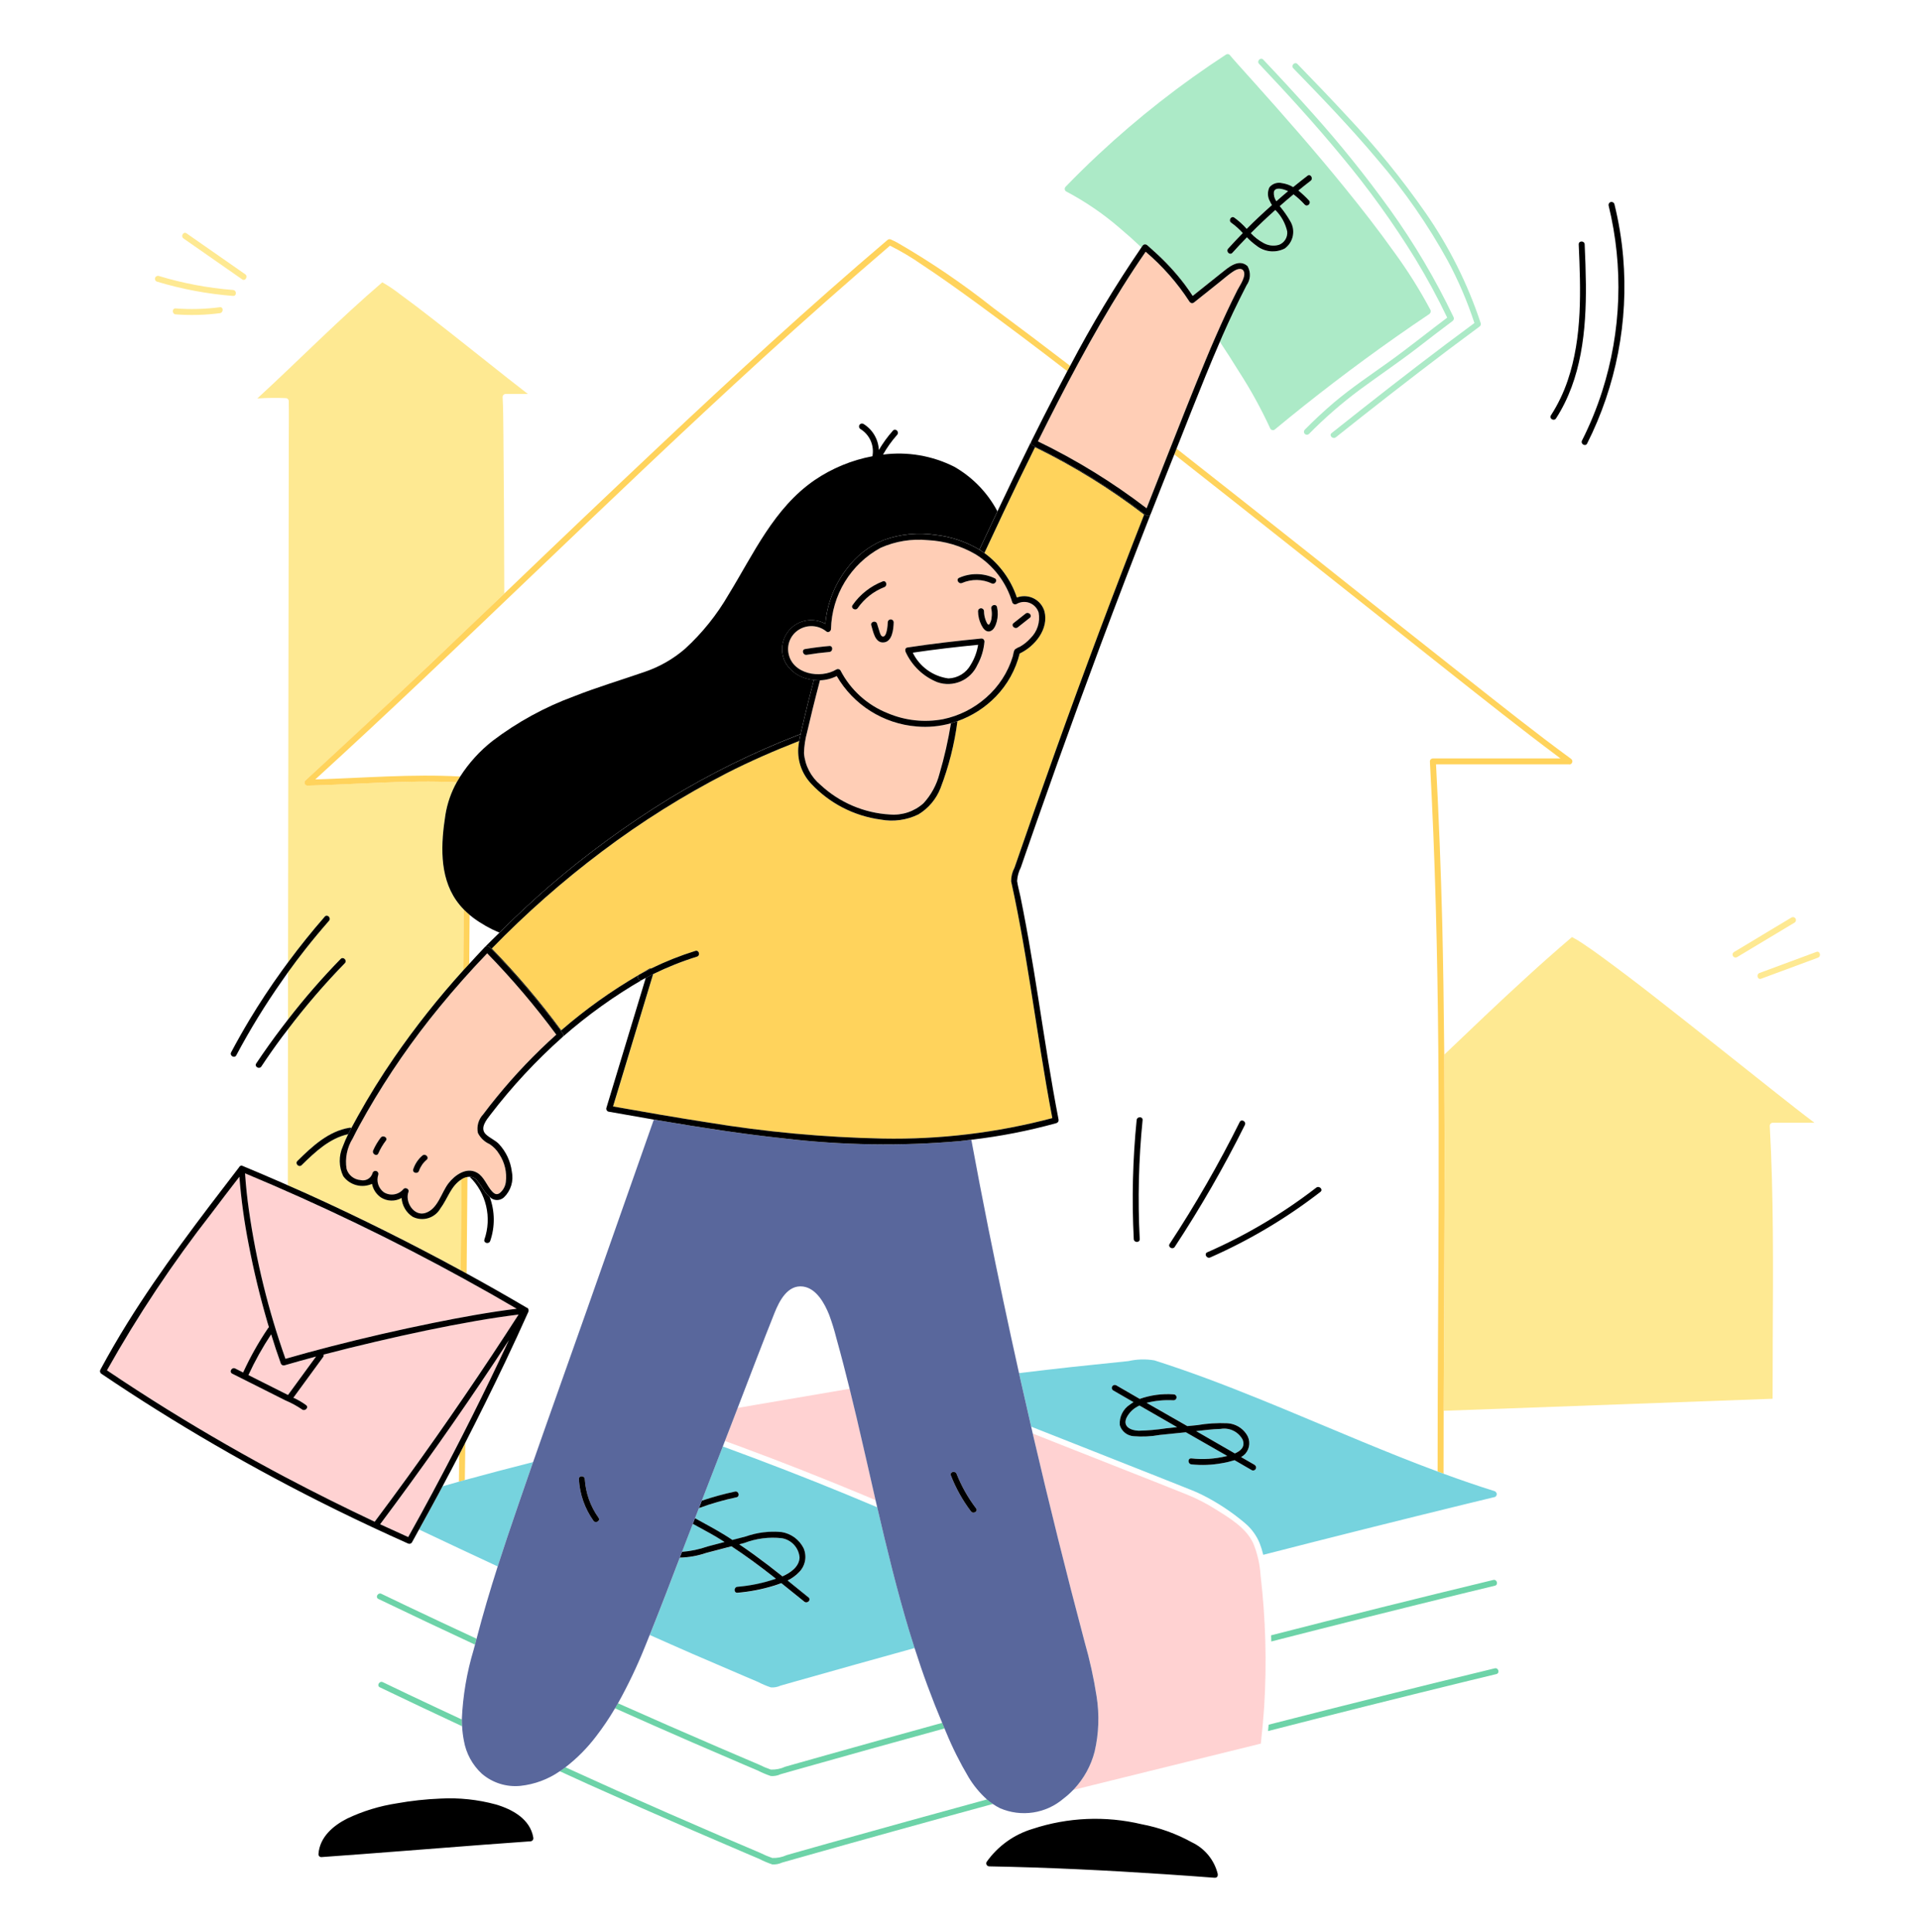 <svg width="158" height="159" viewBox="0 0 158 159" fill="none" xmlns="http://www.w3.org/2000/svg">
<path d="M145.877 92.405H149.31C148.261 91.615 147.229 90.798 146.198 89.983C144.596 88.719 142.996 87.45 141.399 86.175C139.691 84.82 137.979 83.471 136.264 82.128C134.81 80.988 133.338 79.871 131.849 78.778C131.322 78.389 130.785 78.013 130.24 77.649C129.957 77.457 129.664 77.282 129.361 77.123C128.086 78.211 126.831 79.321 125.596 80.453C123.315 82.534 121.084 84.667 118.853 86.801C118.887 91.088 118.895 95.374 118.877 99.659C118.859 105.144 118.821 110.629 118.802 116.114L145.871 115.123V115.115C145.871 113.458 145.875 111.802 145.884 110.145C145.914 104.312 145.957 98.476 145.637 92.65C145.638 92.586 145.663 92.525 145.708 92.48C145.753 92.434 145.813 92.407 145.877 92.405ZM41.603 32.423H43.437C42.883 31.999 42.333 31.57 41.786 31.136C39.75 29.528 37.727 27.903 35.679 26.309C34.77 25.594 33.848 24.895 32.914 24.213C32.455 23.851 31.968 23.524 31.459 23.236C27.904 26.28 24.618 29.626 21.175 32.795C21.955 32.744 22.737 32.735 23.518 32.767C23.583 32.768 23.644 32.794 23.69 32.84C23.735 32.886 23.762 32.947 23.763 33.012V33.17C23.782 34.206 23.763 35.244 23.763 36.281C23.763 38.427 23.761 40.573 23.756 42.719L23.743 51.586L23.727 62.053L23.711 73.313L23.702 79.201C24.657 77.908 25.664 76.655 26.721 75.445C26.929 75.208 27.274 75.555 27.067 75.791C26.41 76.541 25.772 77.308 25.153 78.09C24.655 78.722 24.171 79.365 23.701 80.017L23.7 83.911C25.048 82.169 26.494 80.505 28.032 78.928C28.252 78.703 28.598 79.049 28.378 79.274C26.706 80.988 25.144 82.805 23.7 84.714L23.686 94.626V97.549C24.192 97.772 24.699 97.992 25.203 98.22C29.522 100.169 33.762 102.279 37.922 104.55L37.936 102.905L37.986 97.059C37.105 97.602 36.843 98.655 36.248 99.449C36.029 99.837 35.669 100.125 35.244 100.254C34.818 100.383 34.359 100.343 33.962 100.143C33.7 99.974 33.481 99.746 33.322 99.477C33.164 99.208 33.071 98.906 33.05 98.595C32.789 98.743 32.493 98.818 32.193 98.81C31.893 98.803 31.6 98.714 31.347 98.552C30.967 98.29 30.705 97.889 30.616 97.435C30.207 97.617 29.749 97.653 29.317 97.536C28.886 97.42 28.507 97.159 28.245 96.796C28.062 96.415 27.964 95.998 27.959 95.575C27.954 95.152 28.042 94.733 28.216 94.347C28.343 94.004 28.49 93.668 28.656 93.342C27.113 93.681 25.921 94.814 24.825 95.892C24.6 96.113 24.253 95.767 24.478 95.546C25.688 94.361 27.024 93.093 28.766 92.813C28.817 92.805 28.869 92.813 28.914 92.837C29.087 92.513 29.265 92.192 29.442 91.875C30.366 90.21 31.369 88.591 32.45 87.024C34.182 84.515 36.077 82.123 38.122 79.862C38.136 78.19 38.149 76.518 38.162 74.846C37.937 74.616 37.73 74.367 37.545 74.103C36.13 72.07 36.289 69.389 36.656 67.05C36.808 66.113 37.123 65.209 37.586 64.379C33.495 64.183 29.389 64.562 25.3 64.655C25.253 64.654 25.206 64.639 25.166 64.612C25.127 64.585 25.096 64.547 25.078 64.502C25.059 64.458 25.054 64.41 25.063 64.362C25.072 64.315 25.094 64.272 25.127 64.237C28.56 61.111 31.957 57.946 35.318 54.743C37.384 52.786 39.444 50.822 41.498 48.852C41.492 46.464 41.483 44.075 41.472 41.687C41.461 39.697 41.445 37.709 41.426 35.721C41.414 34.702 41.417 33.681 41.361 32.664C41.363 32.6 41.389 32.54 41.434 32.495C41.479 32.45 41.539 32.425 41.603 32.423Z" fill="#FEE992"/>
<path d="M120.853 138.337C121.614 138.151 122.375 137.967 123.137 137.784C123.443 137.71 123.313 137.238 123.007 137.31C116.875 138.793 110.755 140.318 104.645 141.886L104.398 141.95C104.382 142.124 104.368 142.298 104.352 142.472C109.844 141.062 115.344 139.684 120.853 138.337ZM68.135 151.721L65.873 152.36L64.742 152.681C64.369 152.852 63.962 152.934 63.552 152.918C63.211 152.8 62.879 152.66 62.558 152.497C62.171 152.334 61.785 152.169 61.4 152.004C60.682 151.7 59.966 151.394 59.25 151.087C56.386 149.854 53.53 148.603 50.682 147.334C49.293 146.716 47.917 146.078 46.527 145.451C46.375 145.565 46.221 145.674 46.063 145.778C46.837 146.129 47.607 146.489 48.383 146.839C51.279 148.141 54.186 149.424 57.104 150.689C58.534 151.31 59.966 151.925 61.4 152.536C61.759 152.689 62.118 152.841 62.476 152.993C62.823 153.172 63.183 153.325 63.553 153.449C63.827 153.467 64.101 153.416 64.35 153.301L65.57 152.955C70.942 151.433 76.322 149.939 81.711 148.471C81.542 148.356 81.379 148.232 81.224 148.098C76.856 149.292 72.493 150.5 68.135 151.721ZM33.614 139.461C32.91 139.125 32.207 138.788 31.504 138.451C31.222 138.315 30.974 138.737 31.257 138.873C33.506 139.955 35.76 141.016 38.023 142.074C38.011 141.889 38.004 141.705 38.001 141.521C36.539 140.834 35.076 140.157 33.614 139.461ZM120.733 131.063C121.494 130.877 122.256 130.693 123.017 130.51C123.323 130.437 123.193 129.964 122.887 130.036C116.781 131.511 110.686 133.03 104.602 134.593C104.607 134.762 104.613 134.931 104.617 135.1C109.982 133.726 115.354 132.38 120.733 131.063ZM33.496 132.188C32.792 131.853 32.089 131.516 31.387 131.178C31.104 131.042 30.856 131.465 31.14 131.601C33.782 132.871 36.431 134.124 39.088 135.36C39.13 135.197 39.175 135.035 39.217 134.872C37.305 133.982 35.392 133.095 33.496 132.188ZM61.28 145.263L62.356 145.72C62.703 145.899 63.063 146.051 63.433 146.175C63.707 146.194 63.981 146.143 64.23 146.028L65.448 145.682C69.537 144.524 73.63 143.382 77.729 142.257C77.662 142.104 77.602 141.95 77.537 141.797C74.361 142.671 71.187 143.555 68.016 144.448L65.752 145.087L64.622 145.407C64.25 145.579 63.842 145.66 63.432 145.644C63.092 145.527 62.76 145.387 62.438 145.224L61.279 144.731C60.562 144.425 59.846 144.118 59.13 143.81C56.363 142.619 53.603 141.41 50.851 140.184C50.772 140.323 50.693 140.46 50.607 140.597C52.73 141.545 54.852 142.488 56.984 143.413C58.414 144.035 59.846 144.652 61.28 145.263Z" fill="#6DD3A8"/>
<path d="M38.252 121.813C38.265 121.059 38.279 120.305 38.283 119.553C38.283 119.286 38.288 119.019 38.29 118.752C38.122 119.08 37.958 119.409 37.789 119.736L37.768 121.948C37.93 121.901 38.091 121.857 38.252 121.813ZM35.313 54.747C31.942 57.94 28.545 61.105 25.122 64.241C25.089 64.276 25.067 64.319 25.058 64.367C25.049 64.414 25.054 64.462 25.073 64.507C25.091 64.551 25.122 64.589 25.161 64.616C25.201 64.643 25.247 64.658 25.295 64.659C29.383 64.566 33.49 64.185 37.58 64.383C37.669 64.225 37.768 64.067 37.866 63.909C33.897 63.691 29.913 64.032 25.944 64.15C31.98 58.644 37.883 52.992 43.788 47.347C50.067 41.343 56.345 35.339 62.76 29.484C66.204 26.341 69.697 23.253 73.239 20.22C74.153 20.677 75.032 21.199 75.869 21.783C77.355 22.765 78.804 23.802 80.243 24.85C82.796 26.716 85.324 28.616 87.827 30.549C87.904 30.403 87.983 30.258 88.064 30.112C85.975 28.51 83.873 26.925 81.758 25.357C79.257 23.373 76.615 21.574 73.851 19.976C73.679 19.884 73.504 19.797 73.326 19.718C73.278 19.692 73.224 19.683 73.171 19.689C73.118 19.696 73.068 19.719 73.028 19.756C66.556 25.259 60.306 31.017 54.124 36.84C50.057 40.67 46.01 44.521 41.981 48.391C41.82 48.545 41.658 48.7 41.495 48.854C39.437 50.822 37.377 52.786 35.313 54.747ZM106.112 44.882L119.059 55.151C122.116 57.569 125.168 59.997 128.291 62.329L128.414 62.42H117.913C117.848 62.421 117.786 62.447 117.741 62.492C117.695 62.538 117.669 62.6 117.668 62.664C118.103 70.546 118.292 78.439 118.359 86.331C118.427 94.223 118.376 102.124 118.336 110.021C118.316 113.715 118.305 117.411 118.303 121.107L118.792 121.289C118.792 119.563 118.794 117.837 118.8 116.11C118.818 110.625 118.856 105.14 118.874 99.655C118.887 95.37 118.879 91.084 118.85 86.797C118.85 86.571 118.845 86.345 118.843 86.12C118.813 82.737 118.764 79.355 118.685 75.973C118.576 71.616 118.405 67.262 118.173 62.909H129.108C129.143 62.92 129.18 62.921 129.215 62.911C129.25 62.902 129.281 62.882 129.306 62.855C129.331 62.834 129.351 62.807 129.366 62.777C129.381 62.747 129.389 62.714 129.391 62.681C129.393 62.648 129.389 62.614 129.378 62.583C129.367 62.551 129.35 62.522 129.328 62.497C129.317 62.484 129.304 62.472 129.29 62.462L129.282 62.453C126.346 60.307 123.501 58.034 120.646 55.783C116.396 52.43 112.154 49.066 107.922 45.69C104.23 42.76 100.53 39.838 96.823 36.925L96.637 37.399C99.8 39.886 102.959 42.38 106.112 44.882ZM38.646 75.301C38.477 75.159 38.314 75.008 38.16 74.85L38.12 79.866C38.278 79.686 38.45 79.512 38.614 79.333C38.625 77.989 38.636 76.645 38.646 75.301ZM38.051 97.011C38.024 97.027 38.003 97.047 37.976 97.062L37.926 102.909L37.913 104.553L38.4 104.818L38.468 96.866C38.321 96.889 38.18 96.939 38.051 97.011Z" fill="#FFD35C"/>
<path d="M59.629 126.913C59.381 126.755 59.135 126.597 58.882 126.45C58.273 126.092 57.636 125.765 57.014 125.415L56.523 126.679C56.389 127.026 56.255 127.373 56.123 127.722C56.844 127.665 57.554 127.515 58.236 127.277L59.629 126.913ZM65.798 128.191C65.768 127.8 65.607 127.431 65.343 127.142C65.078 126.853 64.724 126.661 64.338 126.597C63.292 126.479 62.233 126.615 61.25 126.992L60.832 127.101C61.246 127.379 61.655 127.665 62.059 127.959C62.849 128.532 63.624 129.129 64.388 129.736C65.053 129.443 65.762 128.954 65.798 128.191ZM102.258 118.488C102.087 118.169 101.819 117.912 101.493 117.753C101.166 117.595 100.799 117.543 100.442 117.606C99.771 117.623 99.099 117.71 98.429 117.788C99.493 118.395 100.552 119.009 101.612 119.623C102.095 119.418 102.488 119.079 102.258 118.488ZM92.707 116.687C92.369 117.438 93.087 117.734 93.704 117.754C94.461 117.738 95.215 117.672 95.963 117.557L96.866 117.463C95.833 116.874 94.805 116.278 93.775 115.684C93.312 115.884 92.935 116.238 92.707 116.687Z" fill="#76D3DE"/>
<path d="M75.119 135.167C75.017 134.843 74.91 134.52 74.812 134.194C73.804 130.85 72.978 127.453 72.191 124.056C71.322 123.687 70.45 123.324 69.578 122.965C66.312 121.624 63.021 120.347 59.703 119.133L59.478 119.05L57.748 123.517C58.643 123.215 59.555 122.964 60.478 122.767C60.786 122.696 60.915 123.167 60.609 123.241C59.555 123.459 58.52 123.756 57.511 124.131L57.191 124.957L57.291 125.015C58.081 125.453 58.871 125.872 59.644 126.345C59.856 126.476 60.063 126.615 60.276 126.751L61.382 126.461C62.325 126.131 63.328 126.008 64.323 126.101C64.708 126.163 65.072 126.316 65.387 126.547C65.701 126.777 65.957 127.079 66.132 127.428C66.275 127.754 66.316 128.115 66.252 128.465C66.187 128.816 66.019 129.138 65.77 129.392C65.497 129.68 65.174 129.915 64.816 130.086C65.393 130.549 65.968 131.015 66.54 131.484C66.784 131.683 66.436 132.028 66.194 131.83C65.569 131.319 64.939 130.812 64.306 130.308C64.109 130.387 63.911 130.453 63.712 130.514C62.731 130.818 61.721 131.014 60.698 131.099C60.382 131.126 60.387 130.636 60.698 130.609C61.775 130.52 62.836 130.297 63.858 129.947C63.788 129.892 63.719 129.834 63.649 129.778C62.532 128.902 61.389 128.055 60.2 127.277L58.112 127.825C57.413 128.064 56.681 128.193 55.942 128.208C55.186 130.183 54.433 132.158 53.651 134.116L53.47 134.566C54.644 135.083 55.813 135.611 56.991 136.121C58.42 136.741 59.852 137.357 61.287 137.967C61.645 138.12 62.004 138.273 62.363 138.424C62.709 138.604 63.069 138.756 63.439 138.88C63.713 138.899 63.987 138.848 64.237 138.733L65.454 138.387C68.724 137.461 71.996 136.545 75.271 135.638C75.218 135.479 75.167 135.322 75.119 135.167ZM123.017 122.736C121.595 122.29 120.188 121.804 118.792 121.293L118.303 121.111C114.084 119.545 109.951 117.747 105.795 116.025C102.951 114.847 100.092 113.7 97.184 112.691C96.46 112.44 95.732 112.198 95.001 111.965C94.289 111.844 93.561 111.864 92.857 112.023C91.284 112.181 89.711 112.346 88.138 112.516C86.711 112.674 85.284 112.84 83.859 113.013C83.895 113.171 83.929 113.335 83.965 113.495C84.257 114.805 84.555 116.113 84.859 117.42L88.983 119.048C91.049 119.863 93.114 120.679 95.178 121.497C95.895 121.781 96.611 122.065 97.326 122.352C97.856 122.564 98.395 122.764 98.906 123.02C100.173 123.653 101.36 124.436 102.441 125.351C102.969 125.793 103.384 126.355 103.651 126.989C103.775 127.308 103.876 127.635 103.955 127.968C109.541 126.532 115.135 125.13 120.737 123.761C121.498 123.575 122.259 123.391 123.02 123.208C123.081 123.18 123.128 123.129 123.152 123.067C123.176 123.005 123.174 122.936 123.148 122.875C123.12 122.816 123.074 122.767 123.017 122.736ZM103.009 120.992C102.54 120.717 102.07 120.446 101.599 120.175C101.26 120.282 100.913 120.365 100.562 120.422C99.732 120.575 98.885 120.607 98.046 120.517C97.735 120.484 97.73 119.994 98.046 120.028C99.012 120.135 99.989 120.072 100.933 119.841L100.995 119.825L100.766 119.693C99.709 119.085 98.651 118.479 97.592 117.876L95.432 118.099C94.725 118.226 94.004 118.26 93.287 118.2C93.028 118.182 92.781 118.085 92.578 117.922C92.375 117.759 92.227 117.539 92.153 117.29C92.127 116.96 92.189 116.63 92.335 116.334C92.48 116.037 92.703 115.785 92.979 115.605C93.076 115.53 93.178 115.461 93.283 115.398C92.73 115.077 92.169 114.76 91.615 114.436C91.563 114.401 91.526 114.348 91.513 114.287C91.499 114.226 91.508 114.162 91.54 114.109C91.571 114.055 91.622 114.015 91.682 113.997C91.742 113.979 91.806 113.985 91.862 114.013C92.504 114.39 93.148 114.763 93.794 115.132C94.686 114.817 95.635 114.689 96.579 114.755C96.644 114.755 96.706 114.781 96.752 114.827C96.798 114.873 96.824 114.935 96.824 115C96.824 115.065 96.798 115.127 96.752 115.173C96.706 115.219 96.644 115.245 96.579 115.245C95.835 115.202 95.09 115.273 94.367 115.454H94.359C95.475 116.096 96.593 116.735 97.714 117.372L98.515 117.293C99.34 117.151 100.178 117.098 101.014 117.135C101.327 117.154 101.632 117.245 101.904 117.402C102.176 117.559 102.408 117.777 102.581 118.039C102.746 118.28 102.825 118.57 102.807 118.862C102.789 119.154 102.674 119.432 102.48 119.651C102.378 119.755 102.264 119.846 102.139 119.921C102.511 120.137 102.886 120.349 103.257 120.566C103.311 120.599 103.351 120.653 103.366 120.715C103.382 120.777 103.372 120.843 103.34 120.898C103.308 120.953 103.255 120.993 103.193 121.01C103.132 121.027 103.066 121.019 103.01 120.988L103.009 120.992ZM38.252 121.813C38.094 121.857 37.929 121.901 37.768 121.946C37.318 122.07 36.87 122.203 36.421 122.33C36.316 122.527 36.214 122.725 36.109 122.922C35.653 123.772 35.187 124.618 34.721 125.463C34.642 125.603 34.562 125.744 34.488 125.885C36.64 126.907 38.796 127.919 40.956 128.923C41.005 128.768 41.056 128.613 41.107 128.459C41.318 127.801 41.533 127.145 41.754 126.489C42.382 124.62 43.022 122.753 43.674 120.89L43.869 120.337C41.992 120.811 40.119 121.303 38.252 121.813Z" fill="#76D3DE"/>
<path d="M89.251 135.12C89.675 136.599 90.006 138.103 90.242 139.623C90.479 141.125 90.425 142.659 90.084 144.141C89.786 145.302 89.2 146.369 88.381 147.243C88.354 147.272 88.325 147.298 88.302 147.322L92.455 146.295L97.742 144.99L102.092 143.917L103.756 143.506C103.868 142.506 103.96 141.503 104.03 140.499C104.255 136.88 104.156 133.248 103.735 129.647C103.677 128.741 103.473 127.851 103.129 127.011C102.537 125.747 101.195 124.947 100.054 124.235C99.325 123.771 98.557 123.372 97.758 123.043C96.303 122.455 94.843 121.88 93.384 121.305C91.184 120.435 88.983 119.566 86.782 118.698L84.989 117.987L85.026 118.151C86.346 123.831 87.754 129.488 89.251 135.12ZM71.179 123.099C71.471 123.222 71.763 123.348 72.055 123.471C71.531 121.193 71.021 118.912 70.484 116.638C70.3 115.858 70.111 115.079 69.919 114.302L68.485 114.547L62.075 115.642L60.701 115.879L60.141 117.338L59.654 118.596C60.099 118.76 60.544 118.921 60.987 119.086C64.412 120.354 67.81 121.692 71.179 123.099Z" fill="#FFD2D2"/>
<path d="M60.48 122.763C59.556 122.96 58.645 123.211 57.75 123.513L57.513 124.125C58.521 123.75 59.557 123.453 60.61 123.234C60.917 123.163 60.787 122.692 60.48 122.763ZM66.536 131.477C65.964 131.01 65.389 130.544 64.812 130.08C65.17 129.908 65.493 129.673 65.766 129.386C66.016 129.132 66.183 128.809 66.248 128.459C66.312 128.109 66.27 127.748 66.128 127.421C65.953 127.073 65.697 126.771 65.383 126.54C65.068 126.31 64.704 126.157 64.319 126.095C63.324 126.002 62.321 126.125 61.377 126.455L60.272 126.744C60.062 126.608 59.855 126.469 59.639 126.338C58.871 125.864 58.075 125.446 57.287 125.009L57.187 124.951L57.008 125.415C57.63 125.765 58.267 126.092 58.876 126.45C59.129 126.599 59.375 126.758 59.624 126.913L58.231 127.279C57.548 127.518 56.838 127.667 56.118 127.724L55.934 128.198C56.672 128.184 57.405 128.054 58.104 127.815L60.192 127.267C61.377 128.045 62.523 128.892 63.64 129.768C63.71 129.824 63.779 129.881 63.849 129.937C62.828 130.287 61.766 130.51 60.689 130.599C60.377 130.626 60.373 131.115 60.689 131.089C61.712 131.003 62.723 130.807 63.703 130.504C63.9 130.442 64.098 130.374 64.297 130.298C64.929 130.802 65.559 131.31 66.185 131.819C66.432 132.022 66.78 131.677 66.536 131.477ZM62.059 127.962C61.654 127.669 61.246 127.383 60.832 127.105L61.25 126.995C62.233 126.618 63.292 126.483 64.338 126.6C64.724 126.664 65.078 126.856 65.343 127.145C65.607 127.434 65.768 127.803 65.798 128.194C65.762 128.958 65.053 129.446 64.388 129.742C63.626 129.131 62.849 128.537 62.059 127.962Z" fill="black"/>
<path d="M90.242 139.625C90.006 138.104 89.675 136.6 89.251 135.122C87.755 129.49 86.346 123.836 85.025 118.16L84.988 117.997L84.857 117.422C84.555 116.114 84.257 114.806 83.964 113.497C83.927 113.339 83.893 113.175 83.857 113.015C82.973 109.044 82.131 105.064 81.329 101.075C80.846 98.656 80.38 96.233 79.932 93.807C79.77 93.826 79.608 93.847 79.446 93.865C79.284 93.883 79.143 93.905 78.991 93.92C74.169 94.344 69.316 94.27 64.509 93.699C61.087 93.335 57.686 92.807 54.293 92.229C54.13 92.202 53.967 92.176 53.804 92.15L48.305 107.782C46.831 111.969 45.333 116.147 43.869 120.338L43.675 120.891C43.025 122.755 42.385 124.621 41.754 126.49C41.534 127.145 41.319 127.802 41.107 128.459C41.054 128.614 41.004 128.769 40.956 128.924C40.324 130.893 39.74 132.874 39.218 134.873C39.175 135.035 39.13 135.197 39.089 135.361C39.051 135.506 39.01 135.65 38.973 135.796C38.413 137.657 38.087 139.58 38.005 141.521C38.005 141.706 38.016 141.891 38.027 142.074C38.048 142.472 38.096 142.868 38.172 143.259C38.352 144.304 38.871 145.261 39.648 145.982C40.082 146.355 40.588 146.637 41.134 146.809C41.68 146.982 42.256 147.041 42.826 146.984C43.989 146.86 45.103 146.447 46.065 145.782C46.223 145.678 46.381 145.568 46.529 145.455C47.477 144.723 48.325 143.868 49.05 142.914C49.617 142.177 50.138 141.406 50.609 140.604C50.688 140.467 50.773 140.33 50.852 140.191C51.69 138.687 52.432 137.132 53.074 135.534C53.207 135.212 53.335 134.887 53.465 134.564L53.647 134.113C54.432 132.153 55.185 130.178 55.938 128.206L56.122 127.732L56.522 126.689L57.012 125.425L57.191 124.961L57.511 124.135L57.748 123.524L59.478 119.056L59.653 118.603L60.14 117.346C60.328 116.86 60.515 116.373 60.701 115.887L60.904 115.358C61.838 112.924 62.767 110.489 63.733 108.068C64.128 107.082 64.814 105.711 66.094 105.889C67.195 106.042 67.867 107.3 68.236 108.223C68.466 108.846 68.661 109.481 68.823 110.125C69.02 110.834 69.212 111.545 69.397 112.258C69.534 112.785 69.666 113.313 69.798 113.838C69.838 113.996 69.877 114.154 69.918 114.312C70.111 115.089 70.299 115.868 70.483 116.648C71.02 118.923 71.531 121.204 72.054 123.482L72.189 124.062C72.98 127.466 73.803 130.856 74.811 134.204C74.909 134.53 75.015 134.853 75.117 135.178C75.165 135.332 75.214 135.487 75.263 135.642C75.926 137.73 76.684 139.786 77.535 141.804C77.6 141.957 77.661 142.111 77.727 142.264C77.769 142.358 77.806 142.454 77.846 142.548C78.376 143.835 78.999 145.082 79.71 146.279C80.12 146.96 80.629 147.575 81.22 148.105C81.375 148.239 81.538 148.363 81.707 148.478C81.894 148.607 82.091 148.723 82.294 148.824C83.152 149.193 84.095 149.314 85.017 149.175C85.94 149.035 86.805 148.64 87.515 148.034C87.794 147.822 88.056 147.588 88.299 147.336C88.326 147.308 88.355 147.282 88.378 147.257C89.198 146.382 89.784 145.315 90.081 144.154C90.425 142.669 90.48 141.131 90.242 139.625ZM78.722 121.307C79.123 122.322 79.662 123.277 80.324 124.144C80.514 124.396 80.087 124.639 79.901 124.392C79.217 123.487 78.662 122.493 78.25 121.437C78.131 121.143 78.605 121.017 78.722 121.307ZM48.833 125.162C48.121 124.156 47.706 122.97 47.636 121.74C47.617 121.424 48.109 121.424 48.125 121.74C48.197 122.883 48.588 123.984 49.256 124.915C49.439 125.172 49.019 125.416 48.833 125.162Z" fill="#59679C"/>
<path d="M22.389 114.153L23.7 114.813L26.013 111.647C25.144 111.884 24.27 112.121 23.406 112.374C23.343 112.39 23.277 112.381 23.221 112.349C23.165 112.317 23.123 112.265 23.105 112.203C22.821 111.413 22.562 110.618 22.315 109.818C21.607 110.888 20.982 112.01 20.444 113.175L22.389 114.153ZM31.278 125.45C32.045 125.807 32.816 126.159 33.588 126.504C34.295 125.243 34.989 123.977 35.671 122.704C37.854 118.624 39.937 114.488 41.882 110.29C41.507 110.862 41.138 111.439 40.76 112.009C37.726 116.577 34.566 121.057 31.278 125.45Z" fill="#FFD2D2"/>
<path d="M20.166 96.571C20.232 97.582 20.337 98.589 20.482 99.594C21.076 103.765 22.085 107.867 23.492 111.839C24.737 111.477 25.987 111.136 27.243 110.816C30.021 110.103 32.816 109.46 35.627 108.887C37.91 108.424 40.209 108.002 42.519 107.716C41.1 106.887 39.672 106.076 38.234 105.283C32.372 102.057 26.34 99.149 20.166 96.571Z" fill="#FFD2D2"/>
<path d="M42.671 108.186C41.504 108.329 40.342 108.504 39.183 108.708C36.399 109.193 33.632 109.782 30.88 110.427C29.458 110.76 28.037 111.112 26.618 111.482C26.631 111.515 26.636 111.55 26.63 111.585C26.625 111.619 26.61 111.652 26.588 111.679L24.139 115.031C24.51 115.197 24.862 115.402 25.189 115.642C25.436 115.837 25.088 116.18 24.843 115.988C24.417 115.699 23.964 115.453 23.49 115.254L22.045 114.527L19.107 113.05C18.825 112.908 19.073 112.486 19.354 112.626L20.004 112.953C20.586 111.682 21.273 110.461 22.058 109.303C22.077 109.275 22.101 109.251 22.13 109.233C22.098 109.129 22.064 109.025 22.033 108.917C21.407 106.776 20.882 104.607 20.461 102.41C20.098 100.573 19.843 98.717 19.696 96.85C18.928 97.851 18.163 98.853 17.401 99.856C14.21 103.941 11.335 108.262 8.798 112.782C10.446 113.894 12.114 114.973 13.803 116.021C16.967 117.985 20.197 119.838 23.492 121.581C25.907 122.861 28.354 124.08 30.83 125.239C31.749 124.009 32.66 122.773 33.562 121.53C36.721 117.167 39.758 112.719 42.671 108.186Z" fill="#FFD2D2"/>
<path d="M28.764 92.817C27.026 93.097 25.683 94.361 24.476 95.55C24.252 95.771 24.598 96.117 24.823 95.896C25.919 94.818 27.114 93.684 28.654 93.346C28.737 93.176 28.823 93.007 28.912 92.841C28.866 92.817 28.815 92.809 28.764 92.817ZM39.847 98.02C39.659 97.705 39.45 97.403 39.221 97.116C39.149 97.035 39.061 96.97 38.962 96.925C38.863 96.879 38.756 96.854 38.648 96.852C39.318 97.508 39.788 98.341 40.003 99.254C40.219 100.167 40.171 101.122 39.865 102.009C39.759 102.306 40.232 102.434 40.339 102.139C40.744 100.964 40.73 99.686 40.3 98.52C40.127 98.375 39.974 98.207 39.847 98.02ZM40.789 148.51C39.315 148.111 37.785 147.949 36.26 148.03C35.045 148.078 33.834 148.21 32.638 148.425C31.231 148.642 29.863 149.061 28.577 149.671C27.405 150.264 26.304 151.208 26.207 152.601C26.203 152.662 26.222 152.721 26.262 152.767C26.302 152.813 26.358 152.842 26.419 152.846C26.429 152.847 26.44 152.847 26.451 152.846C30.915 152.53 35.378 152.163 39.838 151.826C41.108 151.73 42.378 151.637 43.648 151.548C43.681 151.547 43.714 151.54 43.744 151.527C43.774 151.513 43.801 151.494 43.823 151.47C43.846 151.447 43.864 151.419 43.875 151.388C43.887 151.358 43.893 151.325 43.892 151.292C43.892 151.274 43.889 151.256 43.885 151.238C43.63 149.709 42.151 148.907 40.789 148.51ZM98.097 151.637C96.801 150.92 95.399 150.415 93.943 150.141C90.98 149.436 87.878 149.568 84.985 150.522C83.453 150.978 82.117 151.935 81.193 153.24C81.177 153.268 81.167 153.3 81.163 153.332C81.159 153.364 81.162 153.397 81.17 153.428C81.179 153.459 81.194 153.489 81.214 153.514C81.234 153.54 81.259 153.561 81.287 153.577C81.323 153.597 81.364 153.609 81.405 153.609C86.236 153.697 91.064 153.935 95.885 154.257C97.228 154.346 98.571 154.442 99.914 154.545H99.973C100.001 154.548 100.029 154.546 100.057 154.539C100.084 154.531 100.109 154.518 100.131 154.501C100.153 154.483 100.172 154.462 100.185 154.437C100.199 154.412 100.207 154.385 100.21 154.357C100.213 154.339 100.213 154.32 100.21 154.302C100.213 154.28 100.213 154.257 100.21 154.235C100.072 153.672 99.811 153.148 99.445 152.698C99.08 152.249 98.619 151.886 98.097 151.637Z" fill="black"/>
<path d="M104.833 15.806C104.809 16.075 104.881 16.344 105.038 16.564C105.354 16.285 105.674 16.003 106.001 15.733C105.617 15.557 104.926 15.344 104.833 15.806ZM103.964 19.99C104.156 20.102 104.369 20.174 104.59 20.202C104.811 20.23 105.035 20.213 105.249 20.152C105.467 20.07 105.652 19.918 105.776 19.721C105.899 19.523 105.954 19.291 105.933 19.059C105.783 18.385 105.444 17.769 104.955 17.282C104.264 17.898 103.591 18.534 102.938 19.191C103.235 19.511 103.581 19.78 103.964 19.99Z" fill="#ACEAC7"/>
<path d="M117.717 25.512C116.829 23.846 115.824 22.246 114.708 20.724C113.432 18.932 112.079 17.196 110.693 15.488C108.257 12.486 105.709 9.577 103.128 6.699L101.851 5.277C101.714 5.119 101.577 4.969 101.442 4.813C101.396 4.759 101.349 4.705 101.303 4.65C101.276 4.618 101.185 4.501 101.239 4.571C101.206 4.516 101.152 4.476 101.089 4.46C101.027 4.443 100.961 4.452 100.904 4.483C97.166 6.918 93.647 9.673 90.388 12.719C89.466 13.579 88.567 14.463 87.69 15.371C87.644 15.418 87.618 15.48 87.618 15.546C87.618 15.612 87.644 15.675 87.69 15.721C87.704 15.734 87.719 15.746 87.736 15.756C89.3 16.582 90.766 17.581 92.107 18.736C92.729 19.258 93.335 19.8 93.924 20.36L94.017 20.224C94.034 20.196 94.057 20.172 94.084 20.153C94.11 20.134 94.141 20.12 94.172 20.113C94.204 20.106 94.237 20.105 94.27 20.11C94.302 20.116 94.333 20.128 94.361 20.145C94.375 20.154 94.389 20.164 94.401 20.176C94.587 20.329 94.76 20.497 94.939 20.657C95.881 21.492 96.738 22.418 97.498 23.422C97.741 23.71 97.979 24.003 98.214 24.299L100.486 22.482C101.054 22.028 101.887 21.266 102.619 21.862C102.649 21.886 102.672 21.917 102.686 21.953C102.812 22.19 102.868 22.458 102.85 22.726C102.831 22.994 102.739 23.251 102.582 23.469C102.203 24.208 101.834 24.951 101.476 25.7C101.178 26.332 100.888 26.967 100.607 27.606C100.528 27.779 100.457 27.953 100.382 28.126C100.92 28.935 101.444 29.753 101.954 30.579C102.927 32.084 103.791 33.657 104.54 35.285C104.559 35.316 104.585 35.343 104.617 35.364C104.648 35.384 104.683 35.397 104.72 35.402C104.757 35.407 104.795 35.403 104.83 35.392C104.865 35.38 104.898 35.36 104.925 35.334C108.132 32.677 111.443 30.147 114.85 27.75C115.768 27.104 116.693 26.468 117.626 25.844C117.676 25.803 117.712 25.748 117.731 25.686V25.668C117.744 25.616 117.739 25.561 117.717 25.512ZM102.611 19.534C102.203 19.951 101.803 20.377 101.411 20.81C101.2 21.047 100.858 20.698 101.065 20.463C101.458 20.029 101.859 19.603 102.269 19.184C101.985 18.867 101.667 18.583 101.321 18.336C101.06 18.16 101.306 17.736 101.568 17.912C101.942 18.183 102.284 18.494 102.59 18.84C103.262 18.166 103.954 17.512 104.667 16.881C104.603 16.78 104.547 16.675 104.498 16.566C104.4 16.391 104.345 16.195 104.339 15.995C104.332 15.795 104.374 15.596 104.462 15.416C104.585 15.267 104.749 15.156 104.933 15.096C105.117 15.036 105.315 15.029 105.503 15.076C105.826 15.123 106.136 15.234 106.415 15.402C106.806 15.086 107.194 14.77 107.596 14.466C107.848 14.276 108.092 14.703 107.843 14.889C107.5 15.147 107.169 15.422 106.834 15.689C107.142 15.94 107.433 16.212 107.703 16.503C107.921 16.731 107.575 17.077 107.356 16.85C107.075 16.541 106.766 16.258 106.434 16.004C106.05 16.32 105.674 16.645 105.301 16.971L105.339 17.023C105.646 17.392 105.921 17.787 106.16 18.203C106.384 18.567 106.462 19.002 106.379 19.422C106.296 19.841 106.057 20.213 105.711 20.463C105.341 20.652 104.925 20.73 104.512 20.688C104.099 20.646 103.707 20.485 103.382 20.226C103.103 20.022 102.844 19.79 102.611 19.534Z" fill="#ACEAC7"/>
<path d="M98.152 24.353L98.219 24.3C97.982 24.005 97.745 23.712 97.503 23.424C97.729 23.726 97.943 24.042 98.152 24.353Z" fill="#ACEAC7"/>
<path d="M83.68 49.176C83.893 49.096 84.119 49.059 84.346 49.066C84.573 49.073 84.796 49.126 85.003 49.219C85.21 49.313 85.396 49.447 85.552 49.612C85.707 49.778 85.828 49.973 85.908 50.185C85.922 50.222 85.934 50.258 85.945 50.294C86.33 51.755 85.172 53.186 83.912 53.783C83.582 55.114 82.908 56.334 81.956 57.32C81.072 58.234 79.989 58.931 78.79 59.355C78.544 61.247 78.073 63.104 77.388 64.885C77.035 65.779 76.399 66.533 75.577 67.031C74.609 67.507 73.512 67.656 72.453 67.455C70.27 67.157 68.258 66.115 66.755 64.506C66.386 64.116 66.101 63.655 65.918 63.151C65.734 62.646 65.657 62.11 65.69 61.574C65.707 61.376 65.736 61.179 65.769 60.983H65.762C63.729 61.78 61.733 62.647 59.79 63.641C56.208 65.485 52.79 67.63 49.572 70.054C46.334 72.485 43.291 75.164 40.47 78.068C42.526 80.18 44.434 82.429 46.183 84.802C48.163 83.084 50.299 81.557 52.565 80.24C52.573 80.231 52.583 80.223 52.593 80.217C52.623 80.2 52.654 80.186 52.684 80.169C52.938 80.023 53.186 79.866 53.443 79.724C53.491 79.699 53.547 79.691 53.601 79.701C54.77 79.131 55.98 78.651 57.221 78.264C57.523 78.17 57.651 78.643 57.352 78.738C56.117 79.123 54.913 79.604 53.752 80.175L50.453 91.067C53.041 91.527 55.63 91.981 58.227 92.38C62.996 93.168 67.815 93.612 72.647 93.708C77.352 93.796 82.047 93.229 86.596 92.024C85.906 88.433 85.377 84.814 84.8 81.201C84.54 79.57 84.269 77.939 83.969 76.314C83.814 75.478 83.652 74.644 83.481 73.811C83.393 73.385 83.294 72.96 83.206 72.535C83.204 72.144 83.3 71.759 83.485 71.414C84.612 68.14 85.76 64.873 86.929 61.614C89.247 55.16 91.654 48.74 94.152 42.354C91.353 40.21 88.346 38.351 85.175 36.805C84.303 38.569 83.445 40.339 82.601 42.116C82.064 43.245 81.536 44.378 81.006 45.513C81.025 45.526 81.045 45.537 81.064 45.551C82.284 46.466 83.196 47.73 83.68 49.176Z" fill="#FFD35C"/>
<path d="M52.565 80.24C50.299 81.557 48.162 83.084 46.183 84.802C44.434 82.429 42.526 80.179 40.47 78.068C43.29 75.165 46.332 72.487 49.569 70.056C52.786 67.633 56.204 65.487 59.786 63.643C61.731 62.649 63.726 61.782 65.759 60.986H65.766C65.798 60.802 65.835 60.621 65.876 60.439C65.797 60.466 65.712 60.486 65.631 60.518C61.958 61.946 58.417 63.695 55.052 65.745C51.539 67.904 48.207 70.345 45.09 73.043C43.852 74.12 42.648 75.235 41.48 76.387L41.096 76.767C40.717 77.144 40.328 77.51 39.956 77.894L39.939 77.919C39.986 77.882 40.044 77.864 40.104 77.867C40.163 77.87 40.219 77.894 40.262 77.935C42.448 80.165 44.472 82.548 46.319 85.066C46.342 85.094 46.357 85.129 46.361 85.165C46.366 85.201 46.361 85.237 46.345 85.27C46.341 85.28 46.335 85.289 46.33 85.298C46.322 85.311 46.313 85.323 46.303 85.333L46.297 85.341C46.303 85.337 46.311 85.335 46.317 85.33C48.36 83.538 50.575 81.951 52.93 80.595C52.901 80.61 52.871 80.623 52.843 80.639C52.79 80.667 52.729 80.674 52.671 80.66C52.613 80.645 52.563 80.61 52.529 80.561C52.495 80.512 52.48 80.452 52.488 80.393C52.495 80.333 52.524 80.279 52.569 80.24H52.565ZM82.081 42.085C81.998 42.259 81.917 42.435 81.835 42.609C81.42 43.485 81.007 44.361 80.597 45.237C80.736 45.324 80.873 45.416 81.007 45.513C81.537 44.38 82.065 43.247 82.602 42.116C83.444 40.339 84.302 38.569 85.176 36.805C88.346 38.351 91.353 40.21 94.153 42.354C91.651 48.738 89.243 55.158 86.93 61.614C85.76 64.873 84.612 68.14 83.486 71.414C83.301 71.759 83.205 72.144 83.207 72.535C83.294 72.96 83.394 73.385 83.482 73.811C83.653 74.644 83.816 75.478 83.97 76.314C84.27 77.939 84.54 79.57 84.801 81.201C85.378 84.811 85.907 88.43 86.597 92.024C82.047 93.229 77.353 93.796 72.648 93.708C67.814 93.611 62.993 93.166 58.223 92.377C55.626 91.978 53.037 91.524 50.449 91.064C51.552 87.434 52.651 83.803 53.748 80.171C53.571 80.258 53.397 80.35 53.222 80.441L53.199 80.453L53.142 80.481C52.062 84.052 50.98 87.621 49.899 91.191C49.882 91.254 49.891 91.321 49.923 91.377C49.955 91.433 50.008 91.475 50.07 91.492C51.314 91.713 52.558 91.932 53.804 92.147C53.967 92.175 54.131 92.2 54.294 92.226C57.691 92.804 61.087 93.332 64.51 93.696C69.317 94.267 74.169 94.341 78.991 93.917C79.144 93.902 79.295 93.879 79.446 93.862C79.598 93.846 79.77 93.823 79.933 93.803C82.3 93.53 84.642 93.073 86.938 92.436C87 92.417 87.052 92.375 87.084 92.319C87.116 92.263 87.125 92.197 87.109 92.135C86.477 88.882 85.984 85.605 85.469 82.333C85.214 80.692 84.944 79.053 84.659 77.417C84.518 76.613 84.369 75.811 84.214 75.009C84.135 74.601 84.054 74.193 83.971 73.786C83.885 73.363 83.757 72.936 83.698 72.509C83.722 72.118 83.828 71.736 84.007 71.388L84.437 70.14C84.724 69.309 85.014 68.478 85.306 67.648C85.875 66.023 86.449 64.399 87.028 62.777C88.181 59.551 89.357 56.333 90.554 53.122C91.9 49.513 93.276 45.916 94.681 42.331L94.686 42.304C94.675 42.333 94.658 42.36 94.637 42.383C94.615 42.405 94.59 42.424 94.561 42.437C94.533 42.449 94.502 42.456 94.471 42.457C94.439 42.458 94.408 42.452 94.379 42.441C94.366 42.437 94.354 42.431 94.343 42.424C91.427 40.172 88.281 38.235 84.957 36.646C84.906 36.616 84.868 36.568 84.85 36.512C84.832 36.455 84.836 36.394 84.861 36.34C84.861 36.346 84.851 36.349 84.848 36.356C83.909 38.258 82.987 40.167 82.081 42.085Z" fill="black"/>
<path d="M53.443 79.724C53.186 79.866 52.938 80.023 52.684 80.169C52.782 80.117 52.882 80.069 52.981 80.017L53.018 79.98C53.04 79.957 53.067 79.938 53.097 79.926C53.127 79.914 53.159 79.909 53.191 79.91C53.327 79.841 53.462 79.769 53.599 79.701C53.546 79.691 53.491 79.699 53.443 79.724Z" fill="black"/>
<path d="M94.355 41.834C94.917 40.402 95.481 38.971 96.047 37.541C97.098 34.889 98.135 32.231 99.23 29.598C99.771 28.302 100.328 27.012 100.923 25.739C101.215 25.113 101.517 24.491 101.829 23.873C102.018 23.498 102.662 22.622 102.274 22.214C101.995 21.986 101.563 22.278 101.326 22.446C100.987 22.69 100.667 22.968 100.34 23.229L98.276 24.879C98.228 24.925 98.164 24.95 98.098 24.948C98.032 24.946 97.969 24.919 97.924 24.871C97.912 24.858 97.901 24.845 97.892 24.83C96.896 23.289 95.679 21.902 94.28 20.715C93.64 21.638 93.022 22.576 92.426 23.528C89.844 27.651 87.58 31.971 85.414 36.326C88.573 37.855 91.569 39.7 94.355 41.834Z" fill="#FFCEB6"/>
<path d="M86.85 32.416C86.177 33.71 85.517 35.011 84.87 36.318C84.87 36.327 84.864 36.337 84.862 36.346C84.836 36.4 84.832 36.462 84.85 36.518C84.868 36.575 84.906 36.623 84.958 36.653C88.282 38.242 91.428 40.179 94.343 42.431C94.37 42.447 94.4 42.457 94.431 42.462C94.462 42.466 94.493 42.464 94.523 42.457C94.554 42.449 94.582 42.435 94.607 42.416C94.632 42.398 94.653 42.374 94.669 42.347C94.676 42.336 94.681 42.323 94.686 42.311C94.691 42.301 94.699 42.294 94.703 42.285C95.34 40.656 95.988 39.032 96.633 37.405L96.819 36.931C97.237 35.879 97.65 34.825 98.069 33.771C98.82 31.883 99.576 29.995 100.385 28.131C100.464 27.958 100.534 27.783 100.61 27.61C100.892 26.972 101.181 26.337 101.479 25.705C101.834 24.954 102.209 24.214 102.585 23.474C102.742 23.256 102.834 22.998 102.853 22.73C102.871 22.462 102.815 22.195 102.69 21.957C102.675 21.922 102.652 21.891 102.622 21.867C101.894 21.271 101.061 22.033 100.489 22.486L98.217 24.303L98.15 24.356C97.941 24.04 97.728 23.728 97.501 23.427C96.741 22.423 95.884 21.497 94.942 20.662C94.763 20.504 94.59 20.334 94.404 20.18C94.38 20.158 94.352 20.14 94.322 20.128C94.291 20.117 94.258 20.111 94.226 20.112C94.193 20.113 94.16 20.12 94.13 20.134C94.101 20.147 94.073 20.166 94.051 20.19C94.039 20.202 94.029 20.215 94.02 20.23L93.927 20.366C91.784 23.5 89.825 26.757 88.062 30.119C87.984 30.265 87.905 30.41 87.825 30.556C87.499 31.171 87.174 31.791 86.85 32.416ZM92.424 23.532C93.02 22.579 93.638 21.642 94.278 20.719C95.677 21.906 96.894 23.293 97.89 24.834C97.925 24.889 97.981 24.929 98.045 24.944C98.109 24.959 98.177 24.947 98.233 24.913C98.247 24.903 98.261 24.893 98.273 24.881L100.341 23.23C100.668 22.969 100.987 22.691 101.327 22.447C101.564 22.279 101.995 21.987 102.275 22.215C102.663 22.624 102.019 23.499 101.829 23.874C101.518 24.491 101.215 25.113 100.923 25.74C100.332 27.014 99.768 28.301 99.231 29.599C98.135 32.232 97.098 34.892 96.048 37.541C95.482 38.971 94.918 40.402 94.356 41.834C91.569 39.7 88.572 37.854 85.412 36.325C87.578 31.97 89.841 27.651 92.424 23.528V23.532Z" fill="black"/>
<path d="M36.182 82.866C33.955 85.576 31.957 88.467 30.21 91.508C29.793 92.228 29.398 92.96 29.025 93.703C28.559 94.449 28.38 95.338 28.52 96.206C28.594 96.456 28.741 96.678 28.944 96.842C29.146 97.006 29.393 97.105 29.653 97.126C29.862 97.182 30.084 97.154 30.273 97.047C30.461 96.939 30.599 96.762 30.657 96.554C30.674 96.491 30.716 96.438 30.772 96.405C30.829 96.373 30.896 96.365 30.959 96.382C31.022 96.399 31.075 96.441 31.108 96.497C31.14 96.554 31.148 96.621 31.131 96.684C31.043 96.943 31.04 97.223 31.122 97.484C31.205 97.744 31.368 97.972 31.588 98.134C31.845 98.292 32.15 98.352 32.447 98.303C32.744 98.253 33.013 98.098 33.205 97.865C33.363 97.691 33.702 97.873 33.614 98.102C33.298 98.911 34.055 100.124 34.994 99.835C36.036 99.519 36.309 98.169 36.902 97.396C37.425 96.715 38.389 96.025 39.258 96.517C39.843 96.849 40.056 97.591 40.499 98.064C40.697 98.274 40.894 98.373 41.142 98.18C41.407 97.954 41.578 97.638 41.624 97.294C41.726 96.489 41.536 95.674 41.088 94.998C40.889 94.663 40.616 94.378 40.29 94.165C39.872 93.979 39.532 93.654 39.328 93.244C39.272 92.975 39.282 92.695 39.356 92.43C39.431 92.164 39.569 91.921 39.758 91.721C40.119 91.23 40.503 90.754 40.887 90.283C42.382 88.448 44.018 86.734 45.78 85.155C44.037 82.798 42.137 80.562 40.092 78.461C38.731 79.877 37.426 81.347 36.182 82.866ZM31.752 93.878C31.505 94.202 31.297 94.554 31.133 94.927C31.006 95.216 30.585 94.966 30.71 94.68C30.874 94.307 31.082 93.955 31.329 93.632C31.518 93.384 31.943 93.632 31.752 93.878ZM35.106 95.451C34.816 95.69 34.597 96.005 34.474 96.361C34.374 96.659 33.901 96.53 34 96.231C34.145 95.794 34.408 95.405 34.76 95.107C34.997 94.904 35.346 95.249 35.106 95.453V95.451Z" fill="#FFCEB6"/>
<path d="M46.329 85.293C46.335 85.284 46.34 85.275 46.344 85.266C46.36 85.232 46.365 85.196 46.361 85.16C46.356 85.124 46.341 85.09 46.318 85.062C44.471 82.544 42.447 80.16 40.261 77.93C40.219 77.889 40.162 77.865 40.103 77.862C40.044 77.859 39.985 77.878 39.938 77.915L39.916 77.93C39.472 78.39 39.047 78.863 38.614 79.333C38.45 79.512 38.282 79.686 38.12 79.866C36.075 82.127 34.18 84.519 32.448 87.028C31.367 88.595 30.363 90.214 29.439 91.879C29.263 92.195 29.085 92.517 28.912 92.841C28.822 93.007 28.737 93.176 28.653 93.346C28.488 93.672 28.341 94.008 28.214 94.351C28.04 94.737 27.952 95.156 27.957 95.579C27.962 96.002 28.06 96.419 28.243 96.8C28.505 97.163 28.883 97.424 29.315 97.54C29.746 97.657 30.205 97.621 30.613 97.439C30.702 97.893 30.965 98.293 31.345 98.556C31.598 98.718 31.89 98.807 32.191 98.814C32.491 98.822 32.787 98.748 33.048 98.599C33.069 98.91 33.162 99.212 33.32 99.481C33.478 99.75 33.697 99.978 33.96 100.147C34.357 100.347 34.816 100.387 35.242 100.258C35.667 100.129 36.027 99.841 36.245 99.453C36.838 98.663 37.099 97.606 37.983 97.063C38.01 97.047 38.031 97.028 38.058 97.012C38.187 96.939 38.328 96.89 38.474 96.866C38.534 96.856 38.594 96.851 38.655 96.852C38.763 96.855 38.87 96.88 38.969 96.925C39.067 96.971 39.156 97.036 39.228 97.117C39.457 97.404 39.666 97.706 39.854 98.021C39.981 98.207 40.133 98.376 40.306 98.521C40.459 98.675 40.666 98.764 40.883 98.768C41.101 98.773 41.312 98.694 41.472 98.547C41.75 98.277 41.956 97.941 42.069 97.571C42.182 97.2 42.199 96.807 42.119 96.427C42.012 95.575 41.638 94.778 41.051 94.151C40.735 93.825 40.296 93.668 39.977 93.353C39.461 92.845 40.033 92.168 40.367 91.732C42.133 89.424 44.115 87.29 46.288 85.359L46.303 85.337L46.309 85.329C46.317 85.318 46.324 85.306 46.329 85.293ZM40.886 90.283C40.502 90.757 40.118 91.231 39.758 91.721C39.568 91.921 39.431 92.164 39.355 92.43C39.281 92.695 39.271 92.975 39.327 93.245C39.531 93.654 39.872 93.979 40.29 94.165C40.616 94.378 40.889 94.663 41.088 94.998C41.536 95.675 41.726 96.49 41.624 97.295C41.578 97.639 41.407 97.955 41.142 98.18C40.892 98.374 40.697 98.275 40.499 98.065C40.056 97.591 39.843 96.85 39.257 96.518C38.388 96.025 37.425 96.716 36.902 97.397C36.309 98.17 36.033 99.517 34.994 99.836C34.054 100.125 33.301 98.912 33.614 98.098C33.702 97.868 33.362 97.687 33.204 97.861C33.013 98.094 32.744 98.249 32.447 98.299C32.149 98.348 31.844 98.288 31.588 98.13C31.368 97.968 31.204 97.74 31.122 97.48C31.04 97.219 31.043 96.939 31.131 96.68C31.148 96.617 31.14 96.55 31.107 96.493C31.075 96.437 31.022 96.395 30.959 96.378C30.896 96.361 30.829 96.369 30.772 96.401C30.715 96.433 30.674 96.487 30.657 96.55C30.599 96.758 30.461 96.936 30.273 97.043C30.084 97.15 29.862 97.178 29.653 97.122C29.393 97.101 29.146 97.002 28.944 96.838C28.741 96.674 28.593 96.452 28.52 96.202C28.38 95.334 28.559 94.445 29.024 93.699C29.392 92.954 29.797 92.225 30.209 91.504C31.957 88.464 33.955 85.575 36.182 82.866C37.427 81.347 38.731 79.878 40.091 78.461C42.136 80.562 44.036 82.798 45.779 85.155C44.017 86.734 42.381 88.448 40.886 90.283Z" fill="black"/>
<path d="M66.425 60.241C66.266 60.807 66.178 61.391 66.162 61.979C66.201 62.484 66.341 62.977 66.575 63.427C66.808 63.877 67.13 64.276 67.52 64.599C69.082 66.052 71.103 66.914 73.233 67.035C73.733 67.077 74.236 67.016 74.711 66.857C75.187 66.697 75.625 66.442 75.998 66.107C76.625 65.421 77.075 64.593 77.309 63.694C77.712 62.324 78.028 60.931 78.257 59.522C77.338 59.782 76.379 59.872 75.427 59.787C74.078 59.678 72.776 59.244 71.632 58.522C70.488 57.8 69.535 56.812 68.856 55.642C68.427 55.857 67.956 55.976 67.475 55.992C67.264 56.817 67.047 57.64 66.843 58.468C66.702 59.057 66.562 59.648 66.425 60.241Z" fill="#FFCEB6"/>
<path d="M66.755 64.506C68.259 66.115 70.273 67.156 72.456 67.452C73.516 67.652 74.612 67.504 75.58 67.028C76.401 66.53 77.036 65.778 77.388 64.885C78.073 63.104 78.544 61.247 78.79 59.355C78.615 59.417 78.438 59.474 78.257 59.525C78.029 60.934 77.712 62.327 77.309 63.697C77.076 64.596 76.625 65.425 75.998 66.11C75.625 66.445 75.187 66.7 74.711 66.86C74.236 67.019 73.733 67.08 73.233 67.038C71.102 66.916 69.081 66.053 67.519 64.598C67.128 64.275 66.807 63.876 66.573 63.426C66.34 62.976 66.199 62.483 66.16 61.978C66.177 61.39 66.265 60.806 66.423 60.24C66.561 59.647 66.701 59.055 66.845 58.464C67.046 57.636 67.262 56.813 67.477 55.988C67.31 55.993 67.142 55.987 66.976 55.968C66.81 56.618 66.637 57.265 66.478 57.916C66.325 58.542 66.174 59.169 66.028 59.796C65.978 60.008 65.927 60.222 65.879 60.436C65.839 60.617 65.8 60.799 65.769 60.982C65.734 61.178 65.705 61.377 65.69 61.573C65.657 62.109 65.734 62.646 65.917 63.15C66.101 63.655 66.386 64.116 66.755 64.506Z" fill="black"/>
<path d="M72.468 45.087C71.259 45.743 70.244 46.706 69.527 47.88C68.81 49.054 68.415 50.396 68.382 51.771C68.382 51.938 68.169 52.1 68.014 51.982C67.699 51.72 67.309 51.565 66.9 51.537C66.491 51.509 66.083 51.611 65.735 51.828C65.416 52.027 65.164 52.317 65.012 52.66C64.859 53.004 64.814 53.386 64.88 53.755C65.191 55.487 67.512 55.902 68.83 55.098C68.887 55.066 68.953 55.057 69.016 55.074C69.078 55.09 69.132 55.131 69.165 55.186C69.998 56.794 71.386 58.046 73.071 58.709C74.498 59.31 76.07 59.48 77.592 59.197C78.913 58.925 80.139 58.311 81.147 57.416C82.183 56.515 82.944 55.34 83.343 54.026C83.392 53.856 83.403 53.571 83.529 53.441C83.663 53.347 83.807 53.27 83.96 53.211C84.271 53.031 84.552 52.803 84.792 52.536C85.07 52.267 85.277 51.934 85.396 51.566C85.514 51.197 85.54 50.806 85.472 50.426C85.376 50.11 85.159 49.845 84.869 49.69C84.578 49.534 84.237 49.5 83.922 49.595C83.829 49.624 83.741 49.662 83.657 49.711C83.6 49.743 83.532 49.751 83.469 49.733C83.405 49.715 83.351 49.673 83.319 49.616C83.31 49.599 83.303 49.582 83.298 49.565C82.809 47.924 81.734 46.52 80.278 45.619C79.077 44.921 77.726 44.522 76.339 44.455C75.015 44.328 73.682 44.546 72.468 45.087ZM68.249 53.659C67.623 53.712 67.001 53.791 66.381 53.896C66.073 53.947 65.941 53.476 66.251 53.422C66.914 53.312 67.58 53.229 68.249 53.171C68.565 53.144 68.561 53.633 68.249 53.659ZM83.408 51.284L84.395 50.504C84.64 50.31 84.988 50.655 84.742 50.85L83.754 51.63C83.51 51.824 83.162 51.48 83.408 51.284ZM70.583 50.05C70.403 50.307 69.979 50.062 70.16 49.803C70.774 48.92 71.638 48.24 72.641 47.851C72.935 47.736 73.062 48.21 72.771 48.325C71.887 48.671 71.126 49.272 70.583 50.05ZM72.657 52.877C71.989 52.877 71.851 51.945 71.702 51.466C71.609 51.163 72.081 51.035 72.176 51.336C72.242 51.549 72.305 51.763 72.375 51.976C72.414 52.094 72.469 52.311 72.595 52.371C72.99 52.547 73.053 51.401 73.058 51.212C73.061 51.149 73.089 51.09 73.134 51.047C73.18 51.005 73.24 50.981 73.302 50.981C73.365 50.981 73.425 51.005 73.47 51.047C73.516 51.09 73.543 51.149 73.547 51.212C73.533 51.772 73.437 52.88 72.659 52.88L72.657 52.877ZM80.436 54.725C80.165 55.333 79.677 55.816 79.067 56.079C78.457 56.343 77.77 56.367 77.143 56.148C75.982 55.682 75.045 54.786 74.528 53.647C74.518 53.622 74.512 53.595 74.51 53.568V53.544C74.495 53.494 74.5 53.44 74.525 53.394C74.55 53.347 74.592 53.313 74.642 53.298C74.654 53.294 74.666 53.292 74.679 53.291L74.718 53.285C74.73 53.282 74.742 53.281 74.755 53.28C76.754 52.973 78.765 52.746 80.778 52.55C80.842 52.55 80.904 52.576 80.95 52.622C80.996 52.668 81.022 52.73 81.022 52.795C80.966 53.474 80.766 54.133 80.436 54.729V54.725ZM82.048 49.965C82.135 50.356 82.127 50.763 82.025 51.15C81.946 51.441 81.806 51.839 81.487 51.94C81.123 52.058 80.891 51.699 80.752 51.421C80.58 51.071 80.489 50.686 80.484 50.296C80.484 50.231 80.51 50.169 80.556 50.123C80.602 50.077 80.665 50.051 80.729 50.051C80.794 50.051 80.857 50.077 80.903 50.123C80.948 50.169 80.974 50.231 80.974 50.296C80.976 50.526 81.015 50.754 81.09 50.971C81.13 51.082 81.271 51.506 81.41 51.381C81.526 51.205 81.593 51.001 81.603 50.791C81.636 50.557 81.627 50.32 81.576 50.09C81.511 49.79 81.983 49.66 82.048 49.968V49.965ZM78.928 47.553C79.389 47.348 79.889 47.244 80.394 47.251C80.898 47.257 81.395 47.372 81.851 47.589C82.136 47.723 81.888 48.142 81.604 48.011C81.224 47.834 80.811 47.739 80.392 47.733C79.973 47.726 79.558 47.809 79.173 47.976C78.887 48.101 78.638 47.679 78.927 47.553H78.928Z" fill="#FFCEB6"/>
<path d="M72.708 44.449C71.5 44.946 70.452 45.766 69.679 46.819C68.672 48.128 68.061 49.698 67.919 51.344C67.463 51.087 66.935 50.987 66.417 51.06C65.899 51.133 65.419 51.374 65.051 51.746C64.683 52.118 64.447 52.601 64.38 53.12C64.313 53.639 64.419 54.166 64.68 54.619C64.887 54.944 65.157 55.225 65.475 55.445C65.792 55.664 66.15 55.818 66.527 55.897C66.838 55.967 67.157 55.999 67.475 55.991C67.956 55.976 68.427 55.857 68.856 55.642C69.535 56.813 70.487 57.801 71.632 58.524C72.776 59.246 74.078 59.681 75.427 59.79C76.379 59.876 77.338 59.785 78.257 59.525C78.437 59.472 78.614 59.416 78.79 59.355C79.988 58.932 81.072 58.236 81.955 57.323C82.907 56.337 83.582 55.117 83.911 53.786C85.175 53.189 86.329 51.758 85.945 50.298C85.812 49.858 85.51 49.49 85.106 49.273C84.702 49.057 84.228 49.009 83.789 49.142C83.752 49.153 83.716 49.166 83.68 49.179C83.196 47.733 82.283 46.468 81.062 45.554C81.044 45.54 81.023 45.529 81.005 45.516C80.871 45.419 80.734 45.327 80.594 45.24C79.495 44.585 78.269 44.172 76.997 44.029C75.555 43.81 74.081 43.954 72.708 44.449ZM83.299 49.564C83.318 49.627 83.361 49.68 83.418 49.711C83.476 49.743 83.544 49.75 83.607 49.731C83.625 49.726 83.642 49.719 83.659 49.71C83.8 49.628 83.956 49.575 84.118 49.553C84.279 49.531 84.444 49.541 84.602 49.583C84.76 49.625 84.907 49.698 85.037 49.797C85.167 49.896 85.276 50.02 85.358 50.161C85.406 50.244 85.445 50.333 85.473 50.425C85.542 50.805 85.516 51.197 85.397 51.565C85.279 51.933 85.071 52.266 84.794 52.535C84.553 52.802 84.272 53.03 83.961 53.21C83.809 53.269 83.664 53.346 83.531 53.44C83.404 53.571 83.394 53.856 83.344 54.025C82.945 55.339 82.184 56.514 81.149 57.416C80.14 58.31 78.914 58.924 77.594 59.196C76.071 59.479 74.499 59.309 73.073 58.708C71.387 58.045 69.999 56.794 69.167 55.185C69.133 55.13 69.08 55.09 69.017 55.073C68.955 55.057 68.888 55.066 68.832 55.098C67.514 55.901 65.193 55.486 64.882 53.755C64.815 53.385 64.861 53.003 65.013 52.66C65.166 52.316 65.418 52.026 65.737 51.827C66.085 51.61 66.492 51.508 66.901 51.536C67.31 51.564 67.7 51.719 68.016 51.981C68.174 52.1 68.381 51.937 68.384 51.77C68.416 50.395 68.811 49.053 69.529 47.88C70.246 46.706 71.26 45.743 72.469 45.087C73.683 44.546 75.017 44.328 76.34 44.455C77.728 44.522 79.079 44.921 80.28 45.619C81.736 46.52 82.81 47.923 83.299 49.564ZM107.598 14.464C107.197 14.767 106.808 15.084 106.418 15.399C106.138 15.231 105.828 15.121 105.505 15.074C105.317 15.027 105.12 15.033 104.936 15.093C104.751 15.153 104.588 15.264 104.464 15.414C104.377 15.594 104.335 15.793 104.341 15.993C104.347 16.193 104.402 16.389 104.5 16.563C104.549 16.672 104.606 16.778 104.669 16.879C103.958 17.511 103.262 18.16 102.592 18.837C102.287 18.492 101.944 18.181 101.57 17.91C101.308 17.735 101.062 18.158 101.323 18.334C101.669 18.58 101.987 18.865 102.271 19.182C101.862 19.601 101.46 20.027 101.067 20.462C100.858 20.699 101.203 21.043 101.414 20.808C101.803 20.372 102.204 19.951 102.613 19.531C102.849 19.786 103.111 20.016 103.393 20.218C103.717 20.478 104.109 20.638 104.522 20.68C104.935 20.722 105.351 20.644 105.721 20.455C106.067 20.205 106.306 19.833 106.389 19.413C106.473 18.994 106.394 18.559 106.17 18.195C105.931 17.779 105.656 17.384 105.349 17.015L105.312 16.964C105.685 16.637 106.061 16.311 106.444 15.996C106.776 16.25 107.085 16.533 107.366 16.841C107.585 17.07 107.931 16.723 107.713 16.495C107.443 16.204 107.153 15.932 106.844 15.681C107.179 15.414 107.51 15.139 107.853 14.881C108.096 14.699 107.851 14.274 107.598 14.464ZM105.928 19.059C105.949 19.291 105.894 19.523 105.771 19.721C105.647 19.918 105.462 20.07 105.244 20.152C105.03 20.213 104.806 20.23 104.585 20.202C104.365 20.174 104.152 20.102 103.959 19.99C103.576 19.78 103.229 19.511 102.932 19.191C103.585 18.534 104.258 17.898 104.95 17.282C105.439 17.768 105.779 18.385 105.929 19.059H105.928ZM105.034 16.564C104.877 16.343 104.805 16.075 104.829 15.805C104.925 15.344 105.619 15.557 105.997 15.733C105.671 16.003 105.354 16.285 105.035 16.564H105.034Z" fill="black"/>
<path d="M110.468 12.943C112.652 15.569 114.647 18.346 116.441 21.253C117.407 22.837 118.293 24.47 119.093 26.144C117.5 27.337 115.951 28.593 114.335 29.753C112.795 30.859 111.219 31.908 109.767 33.136C108.935 33.847 108.133 34.594 107.364 35.374C107.323 35.421 107.301 35.482 107.303 35.545C107.305 35.607 107.33 35.667 107.375 35.711C107.419 35.755 107.478 35.781 107.541 35.783C107.603 35.785 107.664 35.763 107.711 35.721C109.016 34.395 110.422 33.171 111.916 32.062C113.496 30.898 115.116 29.807 116.669 28.61C117.617 27.878 118.565 27.143 119.524 26.428C119.578 26.393 119.617 26.34 119.634 26.277C119.65 26.215 119.642 26.149 119.612 26.093C118.13 22.993 116.378 20.03 114.376 17.238C112.372 14.45 110.217 11.773 107.921 9.22C106.621 7.763 105.299 6.325 103.955 4.908C103.738 4.678 103.392 5.025 103.609 5.254C105.968 7.751 108.286 10.289 110.468 12.943Z" fill="#ACEAC7"/>
<path d="M113.365 13.145C115.577 15.715 117.515 18.508 119.148 21.48C120.024 23.115 120.755 24.824 121.332 26.587C118.216 28.878 115.15 31.248 112.111 33.64C111.269 34.305 110.426 34.973 109.583 35.643C109.337 35.84 109.685 36.184 109.929 35.989C112.974 33.557 116.05 31.164 119.157 28.811C120.015 28.164 120.877 27.522 121.741 26.886C121.787 26.858 121.822 26.816 121.843 26.766C121.863 26.716 121.867 26.662 121.854 26.61C120.786 23.379 119.257 20.319 117.316 17.524C115.35 14.702 113.178 12.028 110.818 9.525C109.492 8.086 108.132 6.677 106.772 5.272C106.553 5.045 106.207 5.391 106.426 5.618C108.806 8.069 111.174 10.533 113.365 13.145Z" fill="#ACEAC7"/>
<path d="M93.536 92.188C93.211 95.441 93.132 98.714 93.299 101.979C93.316 102.295 93.805 102.295 93.789 101.979C93.621 98.714 93.7 95.441 94.026 92.188C94.054 91.875 93.564 91.877 93.536 92.188ZM96.674 102.621C98.795 99.396 100.721 96.047 102.441 92.592C102.581 92.311 102.159 92.062 102.018 92.345C100.298 95.801 98.373 99.152 96.251 102.378C96.077 102.638 96.502 102.884 96.674 102.621ZM99.593 103.493C102.824 102.07 105.87 100.258 108.661 98.096C108.91 97.904 108.561 97.559 108.314 97.75C105.553 99.882 102.541 101.669 99.346 103.07C99.058 103.2 99.307 103.619 99.593 103.493ZM128.05 34.434C130.154 31.168 130.535 27.193 130.505 23.398C130.491 22.302 130.458 21.207 130.405 20.113C130.392 19.797 129.902 19.797 129.915 20.113C130.079 23.845 130.227 27.735 129.006 31.323C128.665 32.331 128.202 33.292 127.628 34.187C127.456 34.453 127.88 34.698 128.05 34.434ZM130.186 36.257C130.043 36.538 130.466 36.785 130.608 36.504C132.998 31.761 134.024 26.447 133.573 21.155C133.447 19.687 133.206 18.231 132.853 16.801C132.836 16.738 132.795 16.685 132.738 16.652C132.682 16.62 132.615 16.611 132.552 16.629C132.489 16.646 132.435 16.687 132.403 16.744C132.371 16.8 132.362 16.868 132.379 16.93C133.61 21.975 133.425 27.261 131.845 32.207C131.4 33.599 130.845 34.953 130.186 36.257ZM80.773 52.551C78.76 52.748 76.749 52.974 74.75 53.281C74.737 53.282 74.725 53.283 74.713 53.285L74.674 53.292C74.648 53.294 74.623 53.302 74.6 53.314C74.578 53.326 74.558 53.343 74.541 53.363C74.525 53.383 74.513 53.406 74.505 53.43C74.498 53.455 74.495 53.481 74.498 53.507C74.499 53.52 74.501 53.532 74.505 53.545V53.569C74.507 53.596 74.513 53.623 74.523 53.648C75.04 54.787 75.977 55.683 77.138 56.148C77.765 56.368 78.452 56.343 79.062 56.08C79.672 55.817 80.16 55.333 80.431 54.726C80.759 54.13 80.958 53.472 81.013 52.793C81.012 52.73 80.986 52.669 80.942 52.624C80.897 52.578 80.836 52.552 80.773 52.551ZM79.883 54.711C79.701 55.043 79.435 55.322 79.112 55.52C78.789 55.717 78.42 55.827 78.041 55.837C77.416 55.753 76.822 55.515 76.311 55.146C75.8 54.776 75.389 54.286 75.113 53.719C76.899 53.451 78.694 53.245 80.491 53.069C80.399 53.651 80.192 54.209 79.883 54.711ZM73.056 51.212C73.051 51.401 72.991 52.548 72.593 52.371C72.467 52.315 72.412 52.097 72.373 51.976C72.303 51.763 72.241 51.549 72.174 51.336C72.081 51.036 71.609 51.163 71.7 51.466C71.85 51.945 71.987 52.877 72.655 52.877C73.434 52.877 73.53 51.771 73.543 51.209C73.54 51.146 73.513 51.087 73.467 51.044C73.422 51.002 73.361 50.978 73.299 50.978C73.236 50.978 73.176 51.002 73.131 51.044C73.085 51.087 73.058 51.146 73.054 51.209L73.056 51.212ZM81.576 50.099C81.626 50.329 81.636 50.566 81.603 50.799C81.592 51.01 81.526 51.213 81.41 51.389C81.271 51.515 81.13 51.091 81.09 50.98C81.015 50.763 80.975 50.535 80.974 50.305C80.974 50.24 80.948 50.178 80.902 50.132C80.856 50.086 80.794 50.06 80.729 50.06C80.664 50.06 80.602 50.086 80.556 50.132C80.51 50.178 80.484 50.24 80.484 50.305C80.488 50.695 80.58 51.08 80.752 51.43C80.89 51.708 81.123 52.066 81.487 51.949C81.803 51.845 81.945 51.447 82.025 51.159C82.127 50.771 82.135 50.365 82.048 49.974C81.983 49.66 81.511 49.791 81.576 50.099ZM72.64 47.851C71.638 48.24 70.774 48.92 70.16 49.803C69.979 50.062 70.403 50.307 70.582 50.05C71.125 49.271 71.887 48.67 72.771 48.324C73.061 48.21 72.935 47.736 72.64 47.851ZM79.174 47.979C79.559 47.813 79.975 47.73 80.394 47.736C80.813 47.742 81.226 47.837 81.605 48.015C81.889 48.148 82.137 47.726 81.852 47.592C81.396 47.375 80.899 47.26 80.394 47.254C79.89 47.247 79.39 47.351 78.929 47.556C78.64 47.683 78.888 48.105 79.174 47.979ZM68.249 53.169C67.579 53.227 66.913 53.31 66.251 53.421C65.941 53.473 66.072 53.944 66.381 53.895C67.001 53.792 67.623 53.713 68.249 53.658C68.561 53.632 68.563 53.142 68.249 53.169ZM83.754 51.63L84.742 50.85C84.988 50.655 84.64 50.31 84.395 50.504L83.408 51.284C83.162 51.48 83.51 51.824 83.754 51.63ZM103.253 120.569C102.882 120.352 102.507 120.14 102.135 119.924C102.26 119.85 102.374 119.759 102.476 119.654C102.669 119.435 102.785 119.157 102.803 118.865C102.821 118.573 102.742 118.283 102.577 118.042C102.403 117.78 102.172 117.562 101.9 117.405C101.628 117.249 101.323 117.157 101.01 117.138C100.174 117.101 99.336 117.154 98.511 117.296L97.71 117.375C96.591 116.737 95.473 116.098 94.355 115.458H94.363C95.085 115.276 95.831 115.206 96.575 115.248C96.64 115.248 96.702 115.223 96.748 115.177C96.794 115.131 96.82 115.068 96.82 115.003C96.82 114.938 96.794 114.876 96.748 114.83C96.702 114.784 96.64 114.759 96.575 114.759C95.63 114.692 94.682 114.82 93.79 115.135C93.145 114.764 92.501 114.391 91.858 114.017C91.802 113.986 91.736 113.978 91.674 113.995C91.613 114.012 91.56 114.052 91.528 114.107C91.496 114.162 91.486 114.228 91.502 114.29C91.517 114.352 91.556 114.406 91.611 114.439C92.164 114.763 92.723 115.08 93.279 115.402C93.174 115.464 93.072 115.533 92.975 115.608C92.698 115.788 92.476 116.04 92.331 116.337C92.185 116.633 92.123 116.964 92.15 117.293C92.223 117.542 92.371 117.763 92.574 117.926C92.776 118.089 93.024 118.186 93.283 118.204C93.999 118.264 94.721 118.23 95.428 118.102L97.588 117.88C98.646 118.483 99.704 119.089 100.762 119.697L100.99 119.83L100.929 119.845C99.985 120.076 99.008 120.139 98.042 120.032C97.726 119.999 97.731 120.488 98.042 120.522C98.881 120.612 99.728 120.579 100.557 120.426C100.909 120.369 101.255 120.286 101.595 120.179C102.069 120.45 102.536 120.721 103.005 120.996C103.061 121.027 103.127 121.034 103.188 121.018C103.25 121.001 103.303 120.96 103.335 120.905C103.367 120.85 103.377 120.784 103.361 120.722C103.346 120.66 103.307 120.607 103.252 120.573L103.253 120.569ZM95.96 117.557C95.212 117.672 94.457 117.738 93.701 117.754C93.084 117.734 92.366 117.438 92.703 116.687C92.931 116.237 93.31 115.882 93.773 115.682C94.8 116.275 95.831 116.872 96.864 117.461L95.96 117.557ZM98.43 117.788C99.099 117.709 99.773 117.623 100.442 117.606C100.799 117.543 101.167 117.595 101.493 117.753C101.819 117.912 102.087 118.169 102.259 118.488C102.488 119.083 102.096 119.418 101.617 119.623C100.557 119.01 99.497 118.395 98.434 117.788H98.43ZM31.329 93.634C31.082 93.957 30.874 94.309 30.71 94.682C30.585 94.968 31.006 95.218 31.133 94.93C31.297 94.556 31.504 94.204 31.752 93.88C31.943 93.631 31.521 93.387 31.329 93.634ZM34.76 95.107C34.41 95.406 34.149 95.796 34.006 96.234C33.904 96.532 34.378 96.661 34.48 96.363C34.603 96.008 34.822 95.693 35.112 95.453C35.346 95.249 34.997 94.905 34.76 95.107ZM52.98 80.017L53.191 79.91C53.159 79.909 53.127 79.914 53.097 79.926C53.067 79.938 53.04 79.957 53.018 79.98L52.98 80.017Z" fill="black"/>
<path d="M53.224 80.442C53.399 80.352 53.574 80.26 53.75 80.173C54.913 79.602 56.117 79.121 57.354 78.736C57.654 78.643 57.526 78.17 57.224 78.262C55.982 78.649 54.772 79.13 53.603 79.7C53.466 79.767 53.331 79.839 53.196 79.909L52.985 80.016C52.886 80.067 52.786 80.115 52.688 80.168C52.657 80.184 52.627 80.198 52.597 80.215C52.587 80.222 52.577 80.229 52.569 80.238C52.524 80.277 52.495 80.332 52.488 80.391C52.481 80.45 52.495 80.51 52.529 80.559C52.563 80.609 52.613 80.644 52.671 80.658C52.729 80.672 52.79 80.665 52.843 80.638C52.872 80.622 52.902 80.608 52.93 80.593C53.002 80.555 53.076 80.519 53.149 80.481L53.205 80.453L53.224 80.442ZM43.489 107.778C43.482 107.741 43.465 107.707 43.439 107.68C43.413 107.653 43.38 107.634 43.343 107.626C41.711 106.664 40.063 105.728 38.4 104.817L37.913 104.552C33.755 102.288 29.516 100.178 25.194 98.222C24.69 97.995 24.183 97.774 23.676 97.552C23.513 97.48 23.35 97.406 23.187 97.335C22.113 96.866 21.035 96.406 19.952 95.955C19.914 95.936 19.87 95.93 19.828 95.94C19.786 95.949 19.748 95.973 19.722 96.007C19.693 96.029 19.671 96.058 19.658 96.092C16.462 100.255 13.259 104.425 10.485 108.89C9.704 110.148 8.962 111.43 8.259 112.735C8.229 112.792 8.221 112.858 8.237 112.92C8.254 112.982 8.293 113.036 8.348 113.069C11.403 115.135 14.525 117.091 17.714 118.94C20.972 120.828 24.29 122.604 27.668 124.267C29.617 125.226 31.583 126.148 33.566 127.032C33.622 127.063 33.688 127.071 33.751 127.055C33.813 127.039 33.867 126.999 33.901 126.944C34.098 126.593 34.288 126.233 34.483 125.885C34.562 125.744 34.641 125.603 34.715 125.463C35.181 124.618 35.647 123.772 36.103 122.922C36.208 122.726 36.31 122.527 36.415 122.33C36.876 121.468 37.333 120.604 37.783 119.736C37.952 119.409 38.117 119.08 38.284 118.752C39.408 116.557 40.501 114.346 41.563 112.121C42.214 110.751 42.85 109.373 43.471 107.987C43.503 107.922 43.509 107.847 43.489 107.778ZM38.233 105.282C39.673 106.072 41.101 106.882 42.519 107.714C40.206 108.001 37.909 108.425 35.627 108.886C32.816 109.457 30.022 110.099 27.242 110.814C25.987 111.136 24.737 111.477 23.491 111.837C22.084 107.865 21.076 103.764 20.481 99.592C20.337 98.589 20.232 97.581 20.165 96.57C26.341 99.147 32.373 102.055 38.236 105.282H38.233ZM23.7 114.813L22.392 114.155C21.741 113.828 21.092 113.502 20.443 113.175C20.98 112.01 21.606 110.888 22.314 109.818C22.558 110.619 22.821 111.414 23.104 112.203C23.122 112.265 23.164 112.317 23.22 112.349C23.276 112.381 23.343 112.39 23.405 112.374C24.274 112.119 25.143 111.88 26.012 111.647L23.7 114.813ZM23.494 121.583C20.203 119.84 16.973 117.986 13.805 116.023C12.116 114.974 10.448 113.895 8.801 112.784C11.337 108.264 14.213 103.943 17.403 99.858C18.163 98.851 18.928 97.849 19.699 96.852C19.845 98.718 20.099 100.574 20.461 102.41C20.882 104.605 21.407 106.776 22.035 108.924C22.066 109.029 22.1 109.132 22.132 109.24C22.104 109.258 22.079 109.282 22.061 109.31C21.276 110.468 20.589 111.689 20.007 112.96L19.357 112.633C19.076 112.493 18.828 112.915 19.11 113.057L22.048 114.534L23.493 115.261C23.967 115.46 24.421 115.706 24.846 115.995C25.091 116.188 25.44 115.844 25.192 115.649C24.865 115.409 24.513 115.204 24.142 115.038L26.591 111.686C26.614 111.659 26.628 111.627 26.633 111.592C26.639 111.557 26.635 111.522 26.622 111.489C28.037 111.118 29.458 110.766 30.884 110.434C33.635 109.789 36.402 109.2 39.186 108.715C40.345 108.513 41.508 108.339 42.674 108.193C39.76 112.722 36.724 117.17 33.565 121.537C32.664 122.78 31.753 124.016 30.833 125.245C28.357 124.079 25.909 122.857 23.491 121.58L23.494 121.583ZM35.673 122.706C34.992 123.979 34.298 125.246 33.592 126.507C32.819 126.161 32.048 125.809 31.28 125.453C34.566 121.061 37.726 116.581 40.76 112.012C41.139 111.441 41.507 110.865 41.882 110.291C39.929 114.487 37.858 118.627 35.671 122.706H35.673ZM48.125 121.741C48.106 121.425 47.617 121.425 47.636 121.741C47.706 122.971 48.121 124.157 48.833 125.163C49.015 125.417 49.439 125.173 49.256 124.916C48.588 123.984 48.197 122.884 48.125 121.741ZM78.25 121.437C78.662 122.493 79.217 123.487 79.901 124.392C80.089 124.639 80.514 124.396 80.324 124.145C79.662 123.277 79.123 122.322 78.722 121.307C78.605 121.017 78.131 121.143 78.25 121.437ZM28.377 79.274C28.597 79.049 28.251 78.703 28.031 78.928C26.494 80.505 25.048 82.169 23.7 83.911C23.535 84.122 23.371 84.335 23.209 84.549C22.47 85.519 21.762 86.513 21.085 87.527C20.911 87.791 21.335 88.037 21.508 87.775C22.053 86.952 22.62 86.144 23.208 85.351C23.366 85.135 23.537 84.927 23.698 84.713C25.143 82.805 26.706 80.988 28.377 79.274ZM25.157 78.088C25.776 77.305 26.414 76.539 27.071 75.789C27.278 75.552 26.933 75.206 26.725 75.443C25.668 76.654 24.661 77.907 23.706 79.199C23.541 79.421 23.378 79.644 23.216 79.868C22.258 81.194 21.357 82.56 20.514 83.962C19.994 84.832 19.496 85.714 19.021 86.61C18.874 86.888 19.296 87.136 19.444 86.857C20.573 84.735 21.832 82.684 23.214 80.717C23.378 80.48 23.537 80.247 23.705 80.016C24.174 79.363 24.659 78.72 25.157 78.088ZM81.871 41.712C81.061 40.339 79.906 39.201 78.521 38.412C76.714 37.502 74.675 37.154 72.667 37.414C72.994 36.832 73.383 36.287 73.828 35.788C74.038 35.551 73.693 35.207 73.482 35.443C73.043 35.935 72.654 36.47 72.321 37.04C72.303 36.604 72.177 36.179 71.954 35.803C71.732 35.427 71.421 35.112 71.048 34.885C70.992 34.856 70.927 34.849 70.867 34.867C70.806 34.884 70.755 34.924 70.723 34.978C70.691 35.033 70.682 35.097 70.696 35.159C70.711 35.22 70.749 35.273 70.801 35.307C71.176 35.536 71.471 35.873 71.648 36.274C71.825 36.675 71.875 37.121 71.792 37.551C70.087 37.872 68.467 38.542 67.033 39.518C63.69 41.817 62.015 45.581 59.961 48.927C59.002 50.59 57.794 52.096 56.38 53.393C55.411 54.231 54.29 54.875 53.078 55.289C51.134 55.965 49.163 56.549 47.247 57.306C44.836 58.19 42.572 59.43 40.527 60.983C39.485 61.803 38.588 62.791 37.872 63.906C37.773 64.064 37.674 64.222 37.586 64.38C37.123 65.211 36.808 66.116 36.656 67.054C36.289 69.393 36.13 72.074 37.546 74.108C37.731 74.371 37.937 74.62 38.162 74.85C38.32 75.008 38.478 75.157 38.648 75.301C38.745 75.38 38.842 75.464 38.943 75.538C39.609 76.031 40.333 76.441 41.097 76.76L41.482 76.379C42.651 75.228 43.854 74.113 45.092 73.035C48.209 70.337 51.541 67.896 55.054 65.737C58.419 63.687 61.959 61.938 65.632 60.509C65.712 60.481 65.797 60.46 65.877 60.43C65.926 60.216 65.976 60.003 66.026 59.79C66.173 59.163 66.323 58.537 66.476 57.911C66.634 57.26 66.808 56.612 66.975 55.963C66.823 55.948 66.673 55.923 66.525 55.889C66.148 55.81 65.79 55.657 65.473 55.438C65.156 55.219 64.886 54.94 64.678 54.615C64.419 54.162 64.316 53.636 64.384 53.118C64.452 52.601 64.688 52.119 65.055 51.748C65.422 51.377 65.9 51.136 66.417 51.062C66.934 50.989 67.461 51.086 67.917 51.34C68.06 49.695 68.671 48.125 69.678 46.816C70.452 45.763 71.5 44.944 72.708 44.446C74.08 43.95 75.554 43.805 76.997 44.023C78.268 44.166 79.495 44.579 80.594 45.235C81.004 44.358 81.416 43.482 81.831 42.607C81.91 42.432 81.995 42.257 82.078 42.083C82.008 41.962 81.946 41.833 81.871 41.712Z" fill="black"/>
<path d="M19.928 22.993C20.187 23.174 20.432 22.75 20.175 22.57L15.35 19.205C15.091 19.024 14.847 19.448 15.103 19.628L19.928 22.993ZM12.934 23.185C14.966 23.799 17.059 24.191 19.175 24.356C19.491 24.38 19.491 23.89 19.175 23.866C17.102 23.703 15.052 23.316 13.062 22.712C12.999 22.695 12.932 22.704 12.875 22.736C12.819 22.768 12.777 22.821 12.76 22.884C12.742 22.947 12.751 23.014 12.783 23.071C12.815 23.128 12.869 23.169 12.932 23.186L12.934 23.185ZM14.457 25.385C14.141 25.361 14.145 25.851 14.457 25.874C15.669 25.965 16.886 25.933 18.091 25.776C18.399 25.736 18.403 25.246 18.091 25.286C16.886 25.443 15.669 25.476 14.457 25.385ZM142.94 78.779L147.685 75.929C147.737 75.894 147.773 75.841 147.787 75.78C147.801 75.719 147.791 75.656 147.76 75.602C147.728 75.548 147.678 75.508 147.618 75.49C147.558 75.472 147.494 75.478 147.438 75.506L142.693 78.356C142.639 78.39 142.599 78.443 142.584 78.505C142.568 78.567 142.578 78.633 142.61 78.688C142.642 78.743 142.695 78.784 142.757 78.801C142.818 78.818 142.884 78.81 142.94 78.779ZM144.925 80.553L149.602 78.821C149.895 78.712 149.768 78.239 149.472 78.347L144.795 80.08C144.502 80.19 144.629 80.663 144.925 80.553Z" fill="#FEE992"/>
</svg>

